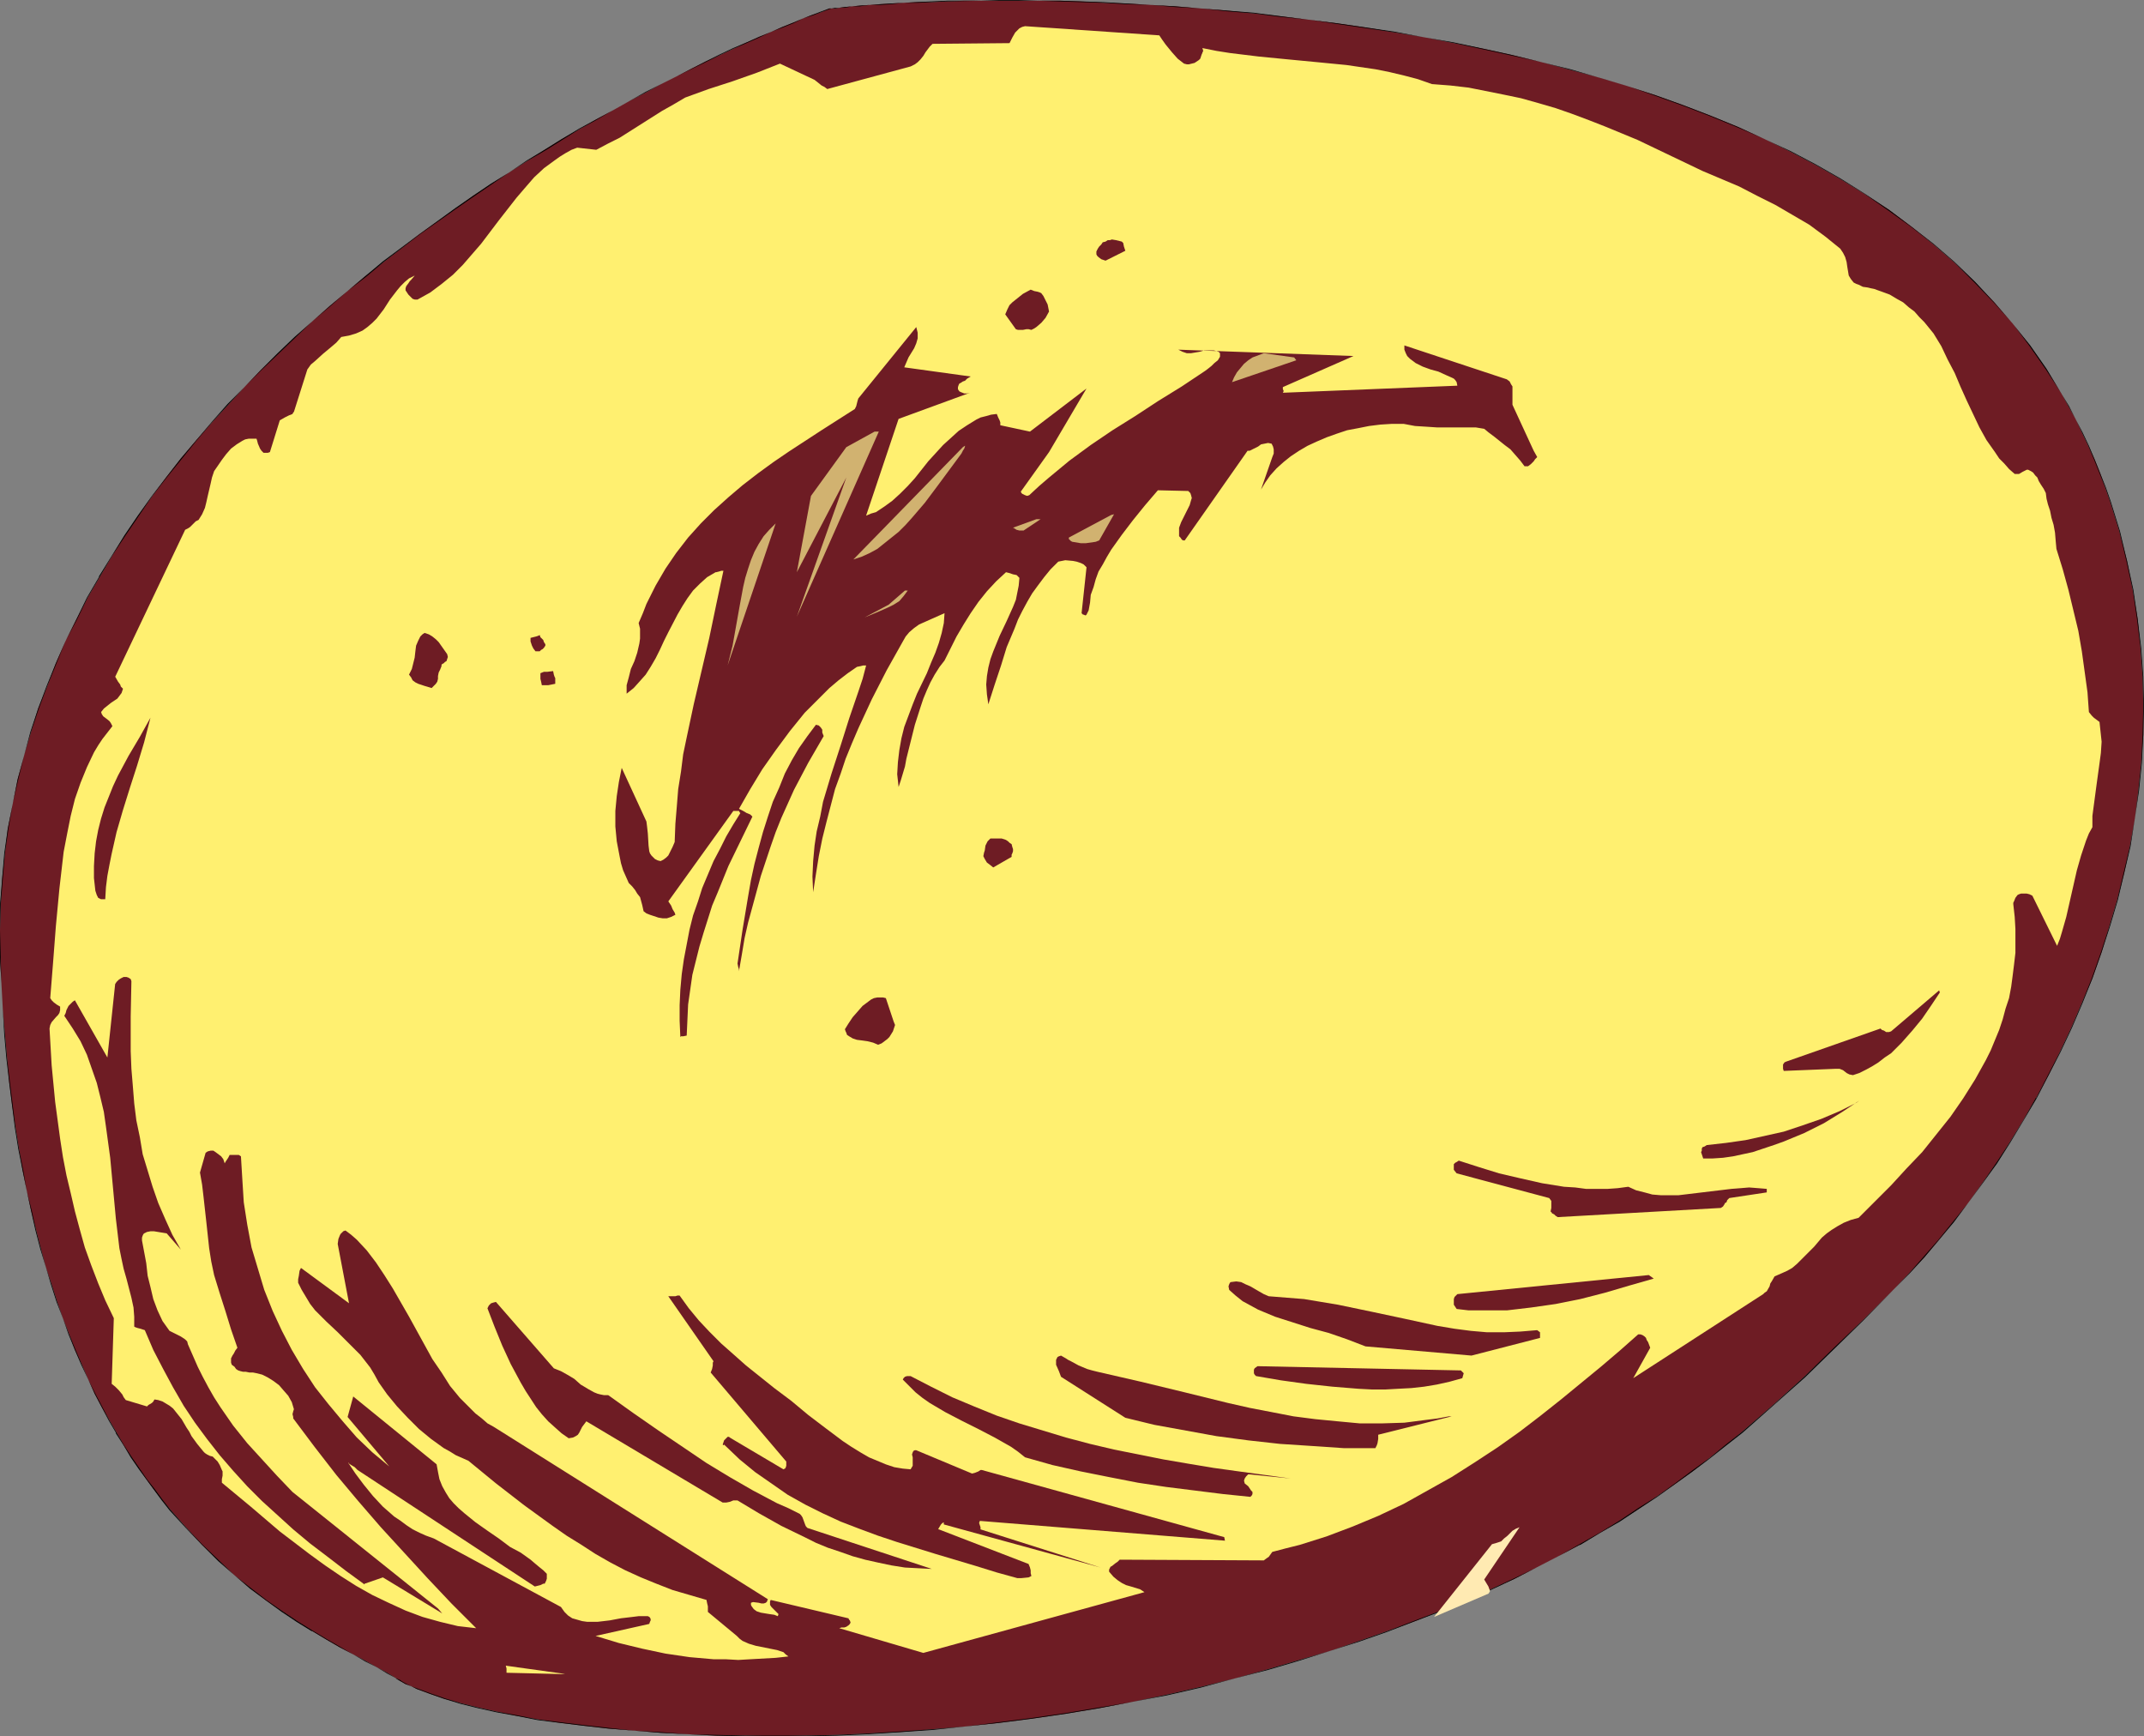 <?xml version="1.0" encoding="UTF-8" standalone="no"?>
<svg
   version="1.0"
   width="129.766mm"
   height="105.079mm"
   id="svg38"
   sodipodi:docname="Bread - Loaf 09.wmf"
   xmlns:inkscape="http://www.inkscape.org/namespaces/inkscape"
   xmlns:sodipodi="http://sodipodi.sourceforge.net/DTD/sodipodi-0.dtd"
   xmlns="http://www.w3.org/2000/svg"
   xmlns:svg="http://www.w3.org/2000/svg">
  <rect width="100%" height="100%" fill="#808080" stroke="none"/>
  <sodipodi:namedview
     id="namedview38"
     pagecolor="#ffffff"
     bordercolor="#000000"
     borderopacity="0.25"
     inkscape:showpageshadow="2"
     inkscape:pageopacity="0.0"
     inkscape:pagecheckerboard="0"
     inkscape:deskcolor="#d1d1d1"
     inkscape:document-units="mm" />
  <defs
     id="defs1">
    <pattern
       id="WMFhbasepattern"
       patternUnits="userSpaceOnUse"
       width="6"
       height="6"
       x="0"
       y="0" />
  </defs>
  <path
     style="fill:#6e1c24;fill-opacity:1;fill-rule:evenodd;stroke:none"
     d="m 189.718,1.939 v 0 h 0.485 0.808 l 0.97,-0.162 1.293,-0.162 1.616,-0.162 1.778,-0.162 2.262,-0.162 2.262,-0.162 2.586,-0.162 2.909,-0.162 3.07,-0.162 h 3.394 l 3.555,-0.162 3.717,-0.162 h 3.878 4.202 4.525 4.525 4.848 l 4.848,0.162 5.171,0.323 5.333,0.162 5.494,0.323 5.656,0.323 5.818,0.485 5.979,0.485 6.141,0.646 6.141,0.646 6.464,0.808 6.464,0.808 6.626,0.969 6.626,1.131 6.787,1.131 6.626,1.293 6.787,1.293 6.626,1.454 6.626,1.616 6.626,1.777 6.626,1.777 6.464,1.939 6.464,2.1 6.302,2.262 6.302,2.424 6.302,2.585 5.979,2.747 5.979,2.908 5.818,3.07 5.656,3.231 5.494,3.393 5.494,3.555 5.171,3.878 5.01,4.039 4.848,4.201 4.525,4.362 4.525,4.686 4.202,4.847 4.04,5.17 3.717,5.332 3.394,5.494 1.616,2.908 1.616,2.908 1.454,3.07 1.454,3.07 1.454,3.07 1.293,3.231 1.131,3.231 1.131,3.231 2.101,6.786 1.778,6.786 1.293,6.625 1.131,6.625 0.646,6.625 0.485,6.625 0.162,6.625 v 6.625 l -0.485,6.463 -0.646,6.301 -0.808,6.463 -1.131,6.301 -1.293,6.14 -1.616,6.14 -1.778,5.978 -1.778,5.978 -2.101,5.978 -2.424,5.655 -2.424,5.655 -2.586,5.494 -2.586,5.332 -2.909,5.332 -2.909,5.009 -3.07,5.009 -3.07,4.847 -3.232,4.524 -3.232,4.524 -3.394,4.362 -3.232,4.039 -3.394,4.039 -3.555,3.716 -3.394,3.555 -6.787,6.786 -6.949,6.786 -6.787,6.463 -6.949,6.301 -7.272,6.301 -3.717,3.07 -3.717,2.908 -3.878,3.07 -4.04,2.908 -4.04,2.747 -4.202,2.908 -4.363,2.747 -4.525,2.747 -4.686,2.747 -4.848,2.585 -5.01,2.585 -5.01,2.585 -5.494,2.424 -5.494,2.585 -5.818,2.262 -5.979,2.424 -6.302,2.262 -6.464,2.262 -6.626,2.262 -7.11,2.1 -7.11,2.1 -7.595,2.1 -7.757,1.939 -7.757,1.777 -7.757,1.616 -7.595,1.454 -7.757,1.293 -7.757,1.131 -7.595,0.969 -7.595,0.808 -7.595,0.646 -7.272,0.646 -7.434,0.323 -7.11,0.323 -7.11,0.162 -7.11,0.162 -6.787,-0.162 h -6.626 l -6.464,-0.323 -6.302,-0.323 -5.979,-0.485 -5.979,-0.485 -5.656,-0.646 -5.333,-0.646 -5.171,-0.808 -4.848,-0.808 -4.525,-0.969 -4.363,-0.969 -3.878,-0.969 -3.717,-0.969 -3.232,-1.131 -3.07,-1.131 -1.293,-0.646 -1.293,-0.485 -1.131,-0.646 -0.97,-0.646 -2.101,-1.293 -2.424,-1.293 -2.586,-1.454 -2.747,-1.454 -3.07,-1.616 -3.07,-1.777 -3.232,-1.939 -3.394,-2.1 -3.555,-2.424 -3.555,-2.424 -3.555,-2.747 -3.717,-3.07 -3.717,-3.393 -3.717,-3.555 -3.555,-3.878 -3.717,-4.201 -1.939,-2.262 -1.778,-2.262 -1.778,-2.424 -1.778,-2.585 -1.616,-2.424 -1.778,-2.747 -1.616,-2.908 -1.616,-2.747 -1.778,-3.07 -1.616,-3.07 -1.454,-3.231 -1.454,-3.393 -1.616,-3.393 -1.293,-3.555 -1.454,-3.716 -1.293,-3.716 -1.293,-4.039 -1.293,-3.878 -1.131,-4.201 -1.131,-4.362 -1.131,-4.362 L 6.141,272.414 5.171,267.728 4.363,262.881 3.555,257.872 2.747,252.702 2.101,247.531 1.616,242.038 1.131,236.544 0.646,230.889 0.323,224.911 0,218.933 v -6.14 l 0.162,-5.817 0.323,-5.978 0.646,-5.817 0.646,-5.655 1.131,-5.655 1.131,-5.655 1.454,-5.332 1.616,-5.494 1.616,-5.332 2.101,-5.17 1.939,-5.17 2.262,-5.17 2.424,-4.847 2.586,-5.009 2.747,-4.686 2.747,-4.686 2.909,-4.686 3.07,-4.524 3.232,-4.524 3.232,-4.362 3.394,-4.362 3.555,-4.201 3.555,-4.039 3.717,-4.039 3.717,-4.039 3.717,-3.878 3.878,-3.716 3.878,-3.716 4.04,-3.716 4.04,-3.555 4.04,-3.393 4.04,-3.393 4.202,-3.231 8.08,-6.301 8.403,-5.978 4.04,-2.908 4.202,-2.747 4.04,-2.585 4.04,-2.585 4.04,-2.585 3.878,-2.424 4.04,-2.262 3.878,-2.262 3.878,-2.1 3.717,-2.1 3.717,-1.939 3.555,-1.939 3.555,-1.777 3.394,-1.777 3.232,-1.616 3.232,-1.454 3.07,-1.454 3.07,-1.454 2.909,-1.293 2.747,-1.131 2.586,-1.131 2.424,-0.969 2.262,-0.969 2.101,-0.808 2.101,-0.646 z"
     id="path1" />
  <path
     style="fill:#000000;fill-opacity:1;fill-rule:evenodd;stroke:none"
     d="m 189.718,2.1 v 0 l 0.485,-0.162 h 0.808 l 0.97,-0.162 h 1.293 l 1.616,-0.323 h 1.778 l 2.262,-0.323 h 2.262 l 2.586,-0.162 2.909,-0.323 h 3.07 l 3.394,-0.162 3.555,-0.162 7.595,-0.162 h 4.202 4.525 4.525 l 4.848,0.162 4.848,0.162 5.171,0.162 5.333,0.323 5.494,0.162 5.656,0.485 5.818,0.323 5.979,0.646 6.141,0.485 6.141,0.808 6.464,0.646 6.464,0.969 6.626,0.969 6.626,0.969 6.787,1.131 6.626,1.293 6.787,1.454 6.626,1.454 6.626,1.454 6.626,1.777 6.626,1.777 6.464,1.939 6.464,2.262 6.302,2.262 6.302,2.424 6.302,2.585 5.979,2.585 5.979,2.908 5.818,3.07 5.656,3.231 v 0 l 5.494,3.393 5.333,3.716 5.171,3.716 5.171,4.039 4.848,4.201 4.525,4.524 4.363,4.524 4.363,4.847 3.878,5.17 3.717,5.332 3.555,5.494 v 0 l 1.616,2.908 1.616,2.908 1.454,3.07 1.454,3.07 1.293,3.07 1.293,3.231 1.293,3.231 1.131,3.231 2.101,6.786 1.616,6.786 1.454,6.625 0.97,6.625 0.808,6.625 0.485,6.625 0.162,6.625 -0.162,6.625 -0.323,6.463 -0.646,6.301 -0.808,6.463 -1.131,6.301 -1.454,6.14 -1.454,6.14 -1.778,5.978 -1.939,5.978 -2.101,5.978 -2.262,5.655 -2.424,5.655 -2.586,5.494 -2.747,5.332 -2.747,5.332 v -0.162 l -2.909,5.17 -3.07,5.009 -3.07,4.686 -3.232,4.686 -3.232,4.524 -3.394,4.201 -3.394,4.201 -3.394,3.878 -3.394,3.878 -3.394,3.555 -6.787,6.786 -6.949,6.625 -6.787,6.625 -6.949,6.301 -7.272,6.301 -3.717,2.908 -3.717,3.07 -4.04,2.908 -3.878,2.908 -4.04,2.908 -4.363,2.747 -4.363,2.908 -4.525,2.747 -4.525,2.585 v 0 l -4.848,2.747 -5.01,2.585 -5.01,2.424 -5.494,2.585 -5.494,2.424 -5.818,2.424 -5.979,2.262 -6.302,2.424 -6.464,2.262 -6.626,2.262 -7.11,2.1 -7.11,2.1 -7.595,2.1 -7.757,1.939 -7.757,1.777 -7.757,1.616 -7.595,1.293 -7.757,1.293 -7.757,1.131 -7.595,0.969 -7.595,0.969 -7.595,0.646 -7.272,0.485 -7.434,0.485 -7.11,0.323 -7.11,0.162 h -7.11 -6.787 l -6.626,-0.162 -6.464,-0.162 -6.302,-0.485 -5.979,-0.323 -5.979,-0.646 -5.656,-0.646 -5.333,-0.646 -5.171,-0.646 -4.848,-0.969 -4.525,-0.808 -4.363,-0.969 -3.878,-0.969 -3.717,-1.131 -3.232,-1.131 -3.07,-1.131 -1.293,-0.485 -1.293,-0.646 -1.131,-0.646 h 0.162 l -1.131,-0.485 v 0 l -2.101,-1.293 -2.424,-1.293 -2.586,-1.454 -2.747,-1.454 -3.07,-1.777 v 0 l -3.07,-1.777 v 0 l -3.232,-1.939 v 0 l -3.394,-2.1 -3.394,-2.262 -3.717,-2.585 -3.555,-2.747 -3.717,-2.908 -3.555,-3.393 -3.717,-3.555 -3.717,-3.878 -3.717,-4.201 -1.778,-2.262 -1.778,-2.424 -1.778,-2.262 -1.778,-2.585 -1.778,-2.585 -1.778,-2.747 -1.616,-2.747 v 0 l -1.616,-2.747 -1.616,-3.07 -1.616,-3.07 -1.616,-3.231 -1.454,-3.393 -1.454,-3.393 -1.454,-3.555 -1.454,-3.716 -1.293,-3.716 -1.293,-4.039 -1.293,-3.878 -1.131,-4.201 -1.131,-4.362 -0.97,-4.362 L 6.141,272.414 5.333,267.728 4.363,262.881 3.555,257.872 2.909,252.702 2.262,247.531 1.616,242.038 1.131,236.544 0.646,230.889 0.323,224.911 0.162,218.933 0,212.793 l 0.162,-5.817 0.485,-5.978 0.485,-5.817 0.808,-5.655 0.97,-5.655 1.293,-5.655 1.293,-5.332 1.616,-5.494 1.778,-5.332 1.939,-5.17 2.101,-5.17 2.101,-5.17 2.586,-4.847 2.424,-5.009 2.747,-4.686 v 0 l 2.747,-4.686 3.07,-4.686 3.07,-4.524 3.07,-4.524 3.394,-4.362 3.394,-4.201 3.394,-4.201 3.555,-4.201 3.717,-4.039 3.717,-4.039 3.878,-3.878 3.878,-3.716 3.878,-3.716 3.878,-3.716 4.04,-3.393 4.04,-3.555 4.202,-3.231 4.04,-3.393 8.242,-6.301 8.242,-5.817 -0.162,-0.162 -8.242,5.978 -8.242,6.14 -4.04,3.393 -4.04,3.393 -4.04,3.393 -4.04,3.555 -4.04,3.555 -3.878,3.716 -3.878,3.878 -3.717,3.878 -3.878,3.878 -3.555,4.039 -3.555,4.201 -3.555,4.201 -3.394,4.362 -3.232,4.201 -3.232,4.524 -3.07,4.524 -2.909,4.686 -2.909,4.686 v 0.162 l -2.747,4.686 -2.424,5.009 -2.424,4.847 -2.262,5.17 -2.101,5.17 -1.939,5.17 -1.778,5.332 -1.454,5.494 -1.454,5.332 -1.131,5.655 -1.131,5.655 -0.808,5.655 -0.485,5.817 L 0,206.976 v 5.817 6.14 l 0.323,5.978 0.323,5.978 0.323,5.655 0.485,5.494 0.646,5.494 0.646,5.17 0.646,5.17 0.808,5.009 0.97,4.847 0.97,4.686 0.97,4.524 0.97,4.362 1.131,4.362 1.293,4.201 1.131,3.878 1.293,4.039 1.454,3.716 1.293,3.716 1.454,3.555 1.454,3.393 1.616,3.393 1.454,3.231 1.616,3.07 1.616,3.07 1.616,2.747 v 0.162 l 1.778,2.747 1.616,2.747 1.778,2.585 1.778,2.424 1.778,2.424 1.778,2.424 1.778,2.262 3.717,4.039 3.717,3.878 3.717,3.716 3.717,3.231 3.555,3.07 3.717,2.747 3.555,2.585 3.394,2.262 3.394,2.1 h 0.162 l 3.232,1.939 v 0 l 3.07,1.777 v 0 l 3.07,1.616 2.747,1.616 2.586,1.293 2.424,1.454 2.101,1.131 h -0.162 l 1.131,0.646 v 0 l 1.131,0.646 1.293,0.485 1.293,0.646 3.07,1.131 3.232,1.131 3.717,1.131 3.878,0.969 4.363,0.969 4.525,0.808 4.848,0.969 5.171,0.646 5.333,0.646 5.656,0.646 5.979,0.485 5.979,0.485 6.302,0.323 6.464,0.323 6.626,0.162 h 6.787 7.11 l 7.11,-0.162 7.11,-0.323 7.434,-0.485 7.272,-0.485 7.595,-0.808 7.595,-0.808 7.595,-0.969 7.757,-1.131 7.757,-1.293 7.595,-1.454 7.757,-1.454 7.757,-1.777 7.757,-2.1 7.595,-1.939 7.11,-2.1 7.11,-2.262 6.626,-2.1 6.464,-2.262 6.302,-2.424 5.979,-2.262 5.818,-2.424 5.494,-2.424 5.494,-2.585 5.01,-2.585 5.01,-2.585 4.848,-2.585 h 0.162 l 4.525,-2.747 4.525,-2.585 4.363,-2.908 4.202,-2.747 4.04,-2.908 4.04,-2.908 3.878,-2.908 3.878,-3.07 3.717,-2.908 7.11,-6.301 7.11,-6.301 6.787,-6.625 6.787,-6.625 6.787,-6.948 3.555,-3.555 3.394,-3.716 3.394,-4.039 3.394,-4.039 3.232,-4.362 3.232,-4.362 3.394,-4.686 3.07,-4.847 2.909,-4.847 3.07,-5.17 v 0 l 2.747,-5.332 2.747,-5.332 2.586,-5.494 2.424,-5.655 2.262,-5.655 2.101,-5.978 1.939,-5.978 1.778,-5.978 1.454,-6.14 1.454,-6.14 0.97,-6.301 0.97,-6.463 0.646,-6.301 0.323,-6.463 0.162,-6.625 -0.162,-6.625 -0.485,-6.625 -0.808,-6.625 -0.97,-6.625 -1.454,-6.625 -1.616,-6.786 -2.101,-6.786 -1.131,-3.231 -1.293,-3.231 -1.293,-3.231 -1.293,-3.07 -1.454,-3.07 -1.616,-3.07 -1.454,-2.908 -1.778,-2.908 v 0 l -3.394,-5.655 -3.717,-5.332 -4.04,-5.009 -4.202,-4.847 -4.363,-4.686 -4.686,-4.524 -4.848,-4.201 -5.01,-3.878 -5.171,-3.878 -5.333,-3.555 -5.656,-3.555 v 0 l -5.656,-3.231 -5.818,-3.07 -5.979,-2.747 -5.979,-2.747 -6.302,-2.585 -6.302,-2.424 -6.302,-2.262 -6.464,-2.1 -6.464,-1.939 -6.626,-1.939 -6.626,-1.616 -6.626,-1.616 -6.626,-1.454 -6.787,-1.454 -6.626,-1.131 -6.787,-1.293 -6.626,-0.969 -6.626,-0.969 -6.464,-0.808 -6.464,-0.808 -6.141,-0.808 -6.141,-0.485 -5.979,-0.485 -5.818,-0.485 -5.656,-0.323 -5.494,-0.323 -5.333,-0.323 -5.171,-0.162 -4.848,-0.162 h -4.848 L 233.027,0 h -4.525 l -4.202,0.162 h -7.595 l -3.555,0.162 -3.394,0.162 -3.07,0.162 -2.909,0.162 -2.586,0.162 -2.262,0.162 -2.262,0.162 -1.778,0.162 -1.616,0.162 -1.293,0.162 h -0.97 l -0.808,0.162 h -0.485 v 0 z"
     id="path2" />
  <path
     style="fill:#000000;fill-opacity:1;fill-rule:evenodd;stroke:none"
     d="m 104.232,47.826 4.202,-2.908 4.04,-2.747 4.04,-2.747 4.04,-2.585 4.202,-2.424 3.878,-2.424 3.878,-2.424 v 0 l 3.878,-2.1 3.878,-2.262 3.717,-2.1 3.717,-1.939 3.555,-1.939 3.555,-1.777 6.626,-3.231 3.232,-1.616 3.07,-1.454 3.07,-1.293 2.909,-1.293 2.747,-1.293 2.586,-0.969 2.424,-0.969 2.262,-1.131 2.101,-0.646 2.101,-0.808 1.778,-0.646 V 1.939 l -1.778,0.646 -2.101,0.808 -2.101,0.808 -2.262,0.969 -2.424,0.969 -2.586,1.131 -2.747,1.131 -2.909,1.293 -3.07,1.293 -3.07,1.454 -3.232,1.616 -6.626,3.393 -3.555,1.777 -3.555,1.777 -3.717,2.1 -3.717,2.1 -3.878,2.1 -3.878,2.1 v 0 l -4.04,2.424 -3.878,2.424 -4.04,2.424 -4.04,2.747 -4.202,2.585 -4.04,2.747 -4.202,2.908 z"
     id="path3" />
  <path
     style="fill:#fff070;fill-opacity:1;fill-rule:evenodd;stroke:none"
     d="m 480.759,169.653 -0.485,-4.524 -1.293,-0.969 -0.485,-0.485 -0.646,-0.808 -0.323,-4.524 -0.646,-4.686 -0.646,-4.686 -0.808,-4.686 -1.131,-4.686 -1.131,-4.686 -1.293,-4.686 -1.454,-4.686 -0.162,-1.777 -0.162,-1.939 -0.323,-1.777 -0.485,-1.616 -0.323,-1.616 -0.485,-1.454 -0.323,-1.293 -0.162,-1.293 -0.485,-0.969 -0.646,-0.969 -0.485,-0.808 -0.323,-0.808 -0.485,-0.485 -0.485,-0.646 -0.485,-0.323 -0.646,-0.323 h -0.323 l -0.323,0.162 -0.646,0.323 -0.808,0.485 h -0.485 -0.485 l -1.293,-1.131 -1.131,-1.293 -1.131,-1.131 -0.97,-1.454 -1.939,-2.747 -1.616,-2.908 -1.454,-3.07 -1.454,-3.07 -1.454,-3.231 -1.293,-3.07 -1.616,-3.07 -1.454,-3.07 -1.778,-2.908 -2.101,-2.585 -1.131,-1.131 -1.131,-1.293 -1.293,-0.969 -1.293,-1.131 -1.454,-0.808 -1.616,-0.969 -1.778,-0.646 -1.778,-0.646 -0.808,-0.162 -0.646,-0.162 -1.131,-0.162 -0.97,-0.485 -0.485,-0.162 -0.646,-0.323 -0.646,-0.808 -0.485,-0.808 -0.162,-0.969 -0.162,-0.969 -0.162,-1.131 -0.323,-1.131 -0.485,-0.969 -0.646,-0.969 -3.394,-2.747 -3.717,-2.747 -3.878,-2.262 -3.878,-2.262 -4.202,-2.1 -4.04,-2.1 -4.202,-1.777 -4.202,-1.777 -7.434,-3.555 -7.434,-3.555 -7.434,-3.07 -3.717,-1.454 -3.878,-1.454 -3.717,-1.293 -3.878,-1.131 -4.04,-1.131 -3.878,-0.808 -4.04,-0.808 -4.04,-0.808 -4.202,-0.485 -4.202,-0.323 -3.232,-1.131 -3.07,-0.808 -3.394,-0.808 -3.232,-0.646 -6.626,-0.969 -6.626,-0.646 -6.787,-0.646 -6.626,-0.646 -6.626,-0.808 -3.07,-0.485 -3.232,-0.646 0.162,0.485 v 0.323 l -0.162,0.162 v 0 0.162 l -0.162,0.323 -0.162,0.485 -0.162,0.485 -0.323,0.323 -0.485,0.323 -0.485,0.323 -0.646,0.162 -0.646,0.162 h -0.485 l -0.646,-0.162 -1.454,-1.131 -1.293,-1.454 -1.454,-1.777 -0.808,-1.131 -0.646,-0.969 -30.704,-2.1 -0.646,0.162 -0.646,0.323 -0.485,0.485 -0.485,0.485 -0.646,1.131 -0.646,1.293 -17.614,0.162 -0.646,0.646 -0.485,0.646 -0.485,0.646 -0.485,0.808 -0.646,0.808 -0.646,0.646 -0.646,0.485 -0.97,0.485 -19.069,5.17 -0.646,-0.485 -0.646,-0.323 -0.808,-0.646 -0.808,-0.646 -7.918,-3.716 -5.333,2.1 -5.494,1.939 -5.494,1.777 -5.333,1.939 -2.747,1.616 -2.586,1.454 -4.848,3.07 -4.848,3.07 -2.586,1.293 -2.747,1.454 -4.363,-0.485 -1.293,0.485 -1.454,0.808 -1.293,0.808 -1.131,0.808 -2.424,1.777 -2.262,2.1 -2.101,2.424 -1.939,2.262 -4.04,5.17 -4.04,5.332 -2.101,2.424 -2.101,2.424 -2.262,2.262 -2.586,2.1 -2.586,1.939 -1.454,0.808 -1.454,0.808 h -0.323 -0.323 l -0.485,-0.162 -0.323,-0.323 -0.646,-0.646 -0.646,-0.969 v -0.485 l 0.162,-0.485 0.485,-0.646 0.323,-0.485 0.323,-0.323 0.808,-0.969 -1.293,0.646 -0.97,0.808 -0.97,0.969 -0.808,0.969 -1.616,2.1 -1.454,2.262 -1.616,2.1 -0.97,0.969 -1.131,0.969 -1.131,0.808 -1.454,0.646 -1.616,0.485 -1.778,0.323 -1.131,1.293 -1.131,0.969 -0.97,0.808 -0.97,0.808 -1.778,1.616 -0.97,0.808 -0.808,1.131 -3.07,9.694 -0.162,0.162 -0.162,0.323 -0.808,0.323 -0.97,0.485 -1.131,0.646 -2.262,7.271 -0.485,0.162 h -0.323 -0.646 l -0.485,-0.485 -0.323,-0.485 -0.485,-1.131 -0.162,-0.646 -0.162,-0.485 h -0.97 -0.808 l -0.808,0.162 -0.646,0.323 -1.293,0.808 -1.293,0.969 -1.131,1.293 -0.97,1.293 -1.778,2.585 -0.485,1.454 -0.323,1.454 -0.646,2.747 -0.323,1.454 -0.323,1.293 -0.646,1.454 -0.808,1.293 -0.323,0.162 -0.323,0.162 -0.646,0.646 -0.646,0.646 -0.485,0.323 -0.646,0.323 -15.998,33.607 0.646,1.131 0.485,0.646 0.162,0.485 0.485,0.485 -0.323,0.969 -0.485,0.646 -0.485,0.646 -1.454,0.969 -0.808,0.646 -0.808,0.646 -0.646,0.808 0.162,0.485 0.323,0.485 0.646,0.485 0.808,0.646 0.323,0.485 0.323,0.646 -1.131,1.454 -1.131,1.454 -0.97,1.454 -0.97,1.616 -1.616,3.393 -1.454,3.555 -1.293,3.716 -0.97,3.878 -0.808,4.039 -0.808,4.201 -0.485,4.201 -0.485,4.201 -0.808,8.563 -0.323,4.201 -0.323,4.201 -0.323,4.039 -0.323,4.039 0.323,0.485 0.485,0.485 0.646,0.485 0.808,0.485 v 0.808 l -0.162,0.646 -0.323,0.485 -0.485,0.485 -0.97,1.131 -0.323,0.646 -0.162,0.808 0.485,8.402 0.808,8.402 1.131,8.402 0.646,4.201 0.808,4.201 0.97,4.039 0.97,4.201 1.131,4.201 1.131,4.039 1.454,4.039 1.616,4.201 1.616,3.878 1.939,4.039 -0.485,15.026 0.808,0.646 0.808,0.808 0.808,0.969 0.323,0.646 0.485,0.646 4.848,1.454 0.162,-0.162 0.162,-0.162 0.808,-0.485 0.323,-0.323 0.162,-0.323 0.162,-0.162 h -0.162 l 0.97,0.162 0.97,0.323 0.808,0.485 0.808,0.485 0.808,0.646 0.646,0.808 1.293,1.616 1.131,1.939 0.646,0.969 0.485,0.969 1.293,1.777 1.454,1.777 0.323,0.323 0.485,0.323 0.646,0.323 0.646,0.162 0.485,0.485 0.646,0.646 0.485,0.808 0.485,1.131 0.162,0.323 v 0.323 0.646 l -0.162,0.808 v 0.485 0.323 l 6.626,5.494 6.626,5.655 3.394,2.585 3.394,2.585 3.555,2.585 3.555,2.424 3.555,2.262 3.717,2.1 3.717,1.777 3.878,1.777 3.878,1.454 4.04,1.131 4.04,0.969 4.202,0.485 -5.656,-5.655 -5.494,-5.817 -5.333,-5.817 -5.333,-5.817 -5.171,-5.978 -5.01,-5.978 -5.01,-6.463 -4.848,-6.463 v -0.323 l -0.162,-0.646 0.162,-0.646 0.162,-0.485 -0.485,-1.616 -0.808,-1.454 -1.131,-1.293 -0.97,-1.131 -1.293,-0.969 -1.293,-0.808 -1.293,-0.646 -1.293,-0.323 -0.808,-0.162 h -0.808 l -0.808,-0.162 h -0.646 l -0.646,-0.162 -0.485,-0.162 -0.485,-0.323 -0.323,-0.485 -0.646,-0.485 -0.162,-0.485 v -0.485 -0.485 l 0.323,-0.646 0.323,-0.485 0.323,-0.646 0.485,-0.646 -1.454,-4.201 -1.293,-4.201 -1.293,-4.039 -1.293,-4.201 -0.646,-3.07 -0.485,-3.07 -0.646,-5.978 -0.646,-5.817 -0.323,-2.747 -0.485,-2.747 1.293,-4.524 0.485,-0.323 0.646,-0.162 h 0.646 l 0.485,0.323 0.646,0.485 0.646,0.485 0.485,0.646 0.162,0.485 0.162,0.485 0.162,-0.323 0.646,-0.969 0.323,-0.646 h 0.808 0.646 0.646 l 0.485,0.323 0.323,5.332 0.323,5.17 0.808,5.17 0.97,5.17 1.454,4.847 1.454,4.847 1.939,4.847 2.101,4.524 2.262,4.362 2.586,4.362 2.747,4.201 3.07,3.878 3.232,3.878 3.232,3.716 3.555,3.393 3.878,3.231 -9.534,-11.31 1.293,-4.686 19.069,15.511 0.323,1.777 0.323,1.616 0.646,1.616 0.808,1.454 0.808,1.293 0.97,1.131 1.131,1.131 1.293,1.131 2.586,2.1 2.747,1.939 2.586,1.777 2.586,1.939 2.424,1.293 2.262,1.616 1.131,0.969 0.97,0.808 0.808,0.646 0.808,0.808 v 1.131 l -0.162,0.485 -0.323,0.646 h -0.323 l -0.646,0.323 -0.646,0.162 -0.646,0.162 -40.562,-26.66 -0.646,-0.646 -0.808,-0.485 -0.485,-0.323 v -0.162 h -0.162 l 1.616,2.424 1.939,2.585 2.101,2.585 2.262,2.424 2.586,2.262 1.454,0.969 1.293,0.969 1.454,0.969 1.616,0.808 1.454,0.646 1.778,0.646 29.088,15.673 0.808,1.131 0.808,0.808 0.97,0.646 1.131,0.323 1.131,0.323 1.131,0.162 h 1.131 1.293 l 2.747,-0.323 2.586,-0.485 2.747,-0.323 1.293,-0.162 h 1.293 0.485 0.323 l 0.323,0.162 0.162,0.162 0.162,0.323 v 0.323 l -0.162,0.323 -0.162,0.485 -12.282,2.747 5.333,1.616 5.333,1.293 5.333,1.131 5.494,0.808 5.494,0.485 h 2.747 l 2.909,0.162 2.747,-0.162 2.909,-0.162 2.909,-0.162 2.909,-0.323 -0.646,-0.485 -0.485,-0.485 -1.454,-0.485 -1.616,-0.323 -1.616,-0.323 -1.616,-0.323 -1.616,-0.485 -1.454,-0.646 -0.646,-0.485 -0.646,-0.646 -6.626,-5.494 v -0.646 -0.646 l -0.162,-0.646 -0.162,-0.808 -3.878,-1.131 -3.878,-1.131 -3.717,-1.454 -3.555,-1.454 -3.555,-1.616 -3.394,-1.777 -3.394,-1.939 -3.232,-2.1 -3.394,-2.1 -3.232,-2.262 -6.464,-4.686 -6.464,-5.009 -6.302,-5.17 -1.454,-0.646 -1.454,-0.646 -1.293,-0.808 -1.454,-0.808 -2.909,-2.1 -2.747,-2.262 -2.586,-2.585 -2.424,-2.585 -2.262,-2.747 -1.939,-2.747 -0.97,-1.777 -0.97,-1.616 -1.131,-1.454 -1.131,-1.454 -2.586,-2.585 -2.586,-2.585 -2.586,-2.424 -2.586,-2.585 -1.131,-1.454 -0.97,-1.616 -0.97,-1.616 -0.808,-1.616 v -0.808 l 0.162,-0.808 0.162,-1.131 0.162,-0.323 0.162,-0.323 10.989,8.079 -2.586,-13.572 0.162,-1.131 0.323,-0.808 0.162,-0.323 0.323,-0.323 0.323,-0.323 0.485,-0.162 1.293,0.969 1.293,1.131 2.262,2.424 2.101,2.747 1.939,2.908 1.939,3.07 3.717,6.463 1.778,3.231 3.555,6.463 2.101,3.07 1.939,3.07 2.262,2.747 2.424,2.424 1.131,1.131 1.454,1.131 1.293,1.131 1.454,0.808 62.701,39.424 -0.162,0.323 v 0.162 l -0.323,0.323 -0.485,0.162 h -0.485 l -0.646,-0.162 -1.293,-0.162 -0.485,0.162 v 0.485 l 0.162,0.323 0.485,0.646 0.646,0.485 0.97,0.323 1.939,0.323 1.131,0.162 0.808,0.323 0.162,-0.485 -0.323,-0.323 -0.808,-0.808 -0.485,-0.485 -0.323,-0.485 v -0.485 -0.323 l 0.162,-0.323 17.776,4.201 0.162,0.323 0.162,0.162 0.162,0.485 -0.162,0.323 -0.323,0.323 -0.485,0.323 -0.485,0.162 h -0.646 l -0.485,0.162 19.23,5.655 50.581,-13.895 -0.97,-0.646 -2.101,-0.646 -1.131,-0.323 -0.97,-0.485 -0.97,-0.646 -0.97,-0.808 -0.97,-1.131 v -0.485 l 0.162,-0.323 0.162,-0.323 0.323,-0.162 0.808,-0.646 0.485,-0.323 0.485,-0.485 32.966,0.162 0.646,-0.485 0.485,-0.323 0.808,-1.131 3.07,-0.808 3.232,-0.808 3.07,-0.969 3.07,-0.969 5.979,-2.262 5.818,-2.424 5.818,-2.747 5.494,-3.07 5.494,-3.07 5.333,-3.393 5.171,-3.393 5.01,-3.555 4.848,-3.716 4.686,-3.716 4.525,-3.716 4.525,-3.716 4.363,-3.716 4.202,-3.716 h 0.485 l 0.485,0.162 0.485,0.323 0.323,0.323 0.162,0.485 0.323,0.485 0.485,1.293 -3.878,6.948 29.734,-19.227 0.323,-0.323 0.485,-0.323 0.646,-1.131 0.162,-0.646 0.323,-0.485 0.646,-1.131 1.454,-0.646 1.454,-0.646 1.131,-0.646 1.131,-0.969 1.939,-1.939 1.939,-1.939 1.778,-2.1 1.131,-0.969 1.131,-0.808 1.293,-0.808 1.454,-0.808 1.616,-0.646 1.778,-0.485 7.434,-7.432 3.555,-3.878 3.555,-3.716 3.232,-4.039 3.232,-4.039 2.909,-4.201 2.747,-4.362 2.424,-4.362 1.131,-2.262 1.939,-4.686 0.808,-2.424 0.646,-2.424 0.808,-2.424 0.485,-2.585 0.323,-2.424 0.323,-2.585 0.323,-2.747 v -2.747 -2.747 l -0.162,-2.747 -0.323,-2.908 v -0.323 l 0.162,-0.323 0.323,-0.808 0.485,-0.646 0.323,-0.162 0.485,-0.162 h 1.293 l 0.646,0.162 0.646,0.323 5.656,11.472 0.646,-1.616 0.485,-1.616 0.97,-3.393 1.616,-7.109 0.808,-3.555 0.97,-3.393 1.131,-3.393 0.646,-1.616 0.808,-1.454 v -2.585 l 0.323,-2.424 0.646,-4.847 0.646,-4.686 0.323,-2.424 z"
     id="path4" />
  <path
     style="fill:#6e1c24;fill-opacity:1;fill-rule:evenodd;stroke:none"
     d="m 443.591,226.527 -10.989,9.371 -0.485,0.162 h -0.646 l -0.485,-0.323 -0.485,-0.162 -0.323,-0.323 -21.654,7.594 -0.323,0.162 -0.323,0.485 v 0.646 0.323 l 0.162,0.485 11.958,-0.485 h 0.485 0.323 l 0.808,0.323 0.808,0.646 0.646,0.323 0.808,0.162 1.454,-0.485 1.616,-0.808 1.454,-0.808 1.293,-0.808 1.454,-1.131 1.454,-0.969 2.424,-2.424 2.424,-2.747 2.262,-2.747 2.101,-3.07 1.939,-2.908 z"
     id="path5" />
  <path
     style="fill:#6e1c24;fill-opacity:1;fill-rule:evenodd;stroke:none"
     d="m 424.684,252.217 -3.878,1.939 -4.202,1.777 -4.202,1.454 -4.363,1.454 -4.363,0.969 -4.363,0.969 -4.525,0.646 -4.363,0.485 -0.485,0.323 -0.485,0.162 -0.162,0.323 v 0.485 l -0.162,0.323 0.162,0.485 0.323,0.969 h 2.101 l 2.424,-0.162 2.262,-0.323 2.262,-0.485 2.262,-0.485 2.424,-0.808 2.424,-0.808 2.262,-0.808 4.686,-1.939 4.525,-2.262 2.101,-1.293 2.101,-1.293 1.939,-1.293 1.939,-1.293 z"
     id="path6" />
  <path
     style="fill:#6e1c24;fill-opacity:1;fill-rule:evenodd;stroke:none"
     d="m 404.161,271.929 -1.939,-0.162 -2.101,-0.162 -1.939,0.162 -2.101,0.162 -4.04,0.485 -4.04,0.485 -4.04,0.485 h -2.101 -1.939 l -1.939,-0.162 -1.778,-0.485 -1.939,-0.485 -1.778,-0.808 -2.424,0.323 -2.262,0.162 h -2.586 -2.424 l -2.424,-0.323 -2.586,-0.162 -5.01,-0.808 -5.01,-1.131 -4.848,-1.131 -4.686,-1.454 -4.525,-1.454 -0.485,0.323 -0.323,0.162 -0.323,0.323 v 0.485 0.323 0.485 l 0.646,0.808 21.17,5.655 0.485,0.646 v 0.646 0.969 l -0.162,0.808 0.323,0.323 v 0.162 h 0.323 v 0.162 h 0.162 l 0.323,0.323 0.485,0.323 37.33,-2.1 0.485,-0.323 0.323,-0.485 0.162,-0.323 0.323,-0.162 0.162,-0.485 0.485,-0.485 8.565,-1.293 z"
     id="path7" />
  <path
     style="fill:#6e1c24;fill-opacity:1;fill-rule:evenodd;stroke:none"
     d="m 377.174,291.641 -43.794,4.362 -0.323,0.323 -0.323,0.323 -0.162,0.485 v 0.323 0.485 0.485 l 0.323,0.485 0.323,0.485 2.747,0.323 h 2.909 2.909 2.909 l 2.747,-0.323 2.747,-0.323 5.656,-0.808 5.656,-1.131 5.656,-1.454 5.494,-1.616 5.656,-1.616 z"
     id="path8" />
  <path
     style="fill:#6e1c24;fill-opacity:1;fill-rule:evenodd;stroke:none"
     d="m 350.833,103.084 -4.848,-10.502 v -1.777 -0.808 -1.131 -0.485 l -0.323,-0.485 -0.323,-0.646 -0.646,-0.485 -23.432,-7.756 v 0.969 l 0.323,0.808 0.323,0.646 0.646,0.646 0.646,0.485 0.646,0.485 1.616,0.808 1.778,0.646 1.778,0.485 1.778,0.808 1.454,0.646 0.323,0.162 0.323,0.323 0.323,0.485 0.162,0.808 -39.915,1.616 0.162,-0.323 v -0.162 l -0.162,-0.323 v -0.485 l 16.16,-7.109 -40.077,-1.454 0.97,0.485 0.97,0.323 h 0.97 l 0.97,-0.162 0.97,-0.162 1.131,-0.323 h 1.131 0.97 l 0.646,0.162 0.485,0.162 0.323,0.323 v 0.323 0.323 0.162 l -0.485,0.808 -0.808,0.646 -0.646,0.646 -0.808,0.646 -0.646,0.485 -5.333,3.555 -5.494,3.393 -5.171,3.393 -5.171,3.231 -5.01,3.393 -4.848,3.555 -4.686,3.878 -2.262,1.939 -2.262,2.1 -0.485,0.162 -0.485,-0.162 -0.646,-0.323 -0.162,-0.162 -0.162,-0.323 6.464,-9.048 8.565,-14.542 -12.928,9.856 -6.787,-1.454 V 96.621 l -0.162,-0.485 -0.323,-0.646 -0.323,-0.808 -1.293,0.162 -1.131,0.323 -1.293,0.323 -0.97,0.485 -2.101,1.293 -1.939,1.293 -1.778,1.616 -1.778,1.616 -3.394,3.716 -3.07,3.878 -1.616,1.777 -1.778,1.777 -1.778,1.616 -1.778,1.293 -1.939,1.293 -1.131,0.323 -1.131,0.485 7.434,-22.136 16.322,-5.978 -0.646,0.162 h -0.646 l -0.808,-0.323 -0.323,-0.162 -0.323,-0.485 v -0.485 l 0.162,-0.485 0.162,-0.323 0.323,-0.162 0.485,-0.323 0.485,-0.162 0.485,-0.485 0.808,-0.485 -15.19,-2.1 0.485,-1.131 0.485,-1.131 1.293,-2.1 0.485,-1.131 0.323,-1.131 v -1.293 l -0.162,-0.646 -0.162,-0.646 -13.251,16.319 -0.162,0.485 -0.162,0.646 -0.162,0.646 -0.323,0.646 -7.595,4.847 -7.434,4.847 -3.555,2.424 -3.555,2.585 -3.555,2.747 -3.232,2.747 -3.232,2.908 -3.07,3.07 -2.909,3.231 -2.747,3.555 -2.424,3.555 -2.262,3.878 -2.101,4.201 -0.808,2.1 -0.97,2.262 0.323,1.293 v 1.131 1.131 l -0.162,1.131 -0.485,2.1 -0.646,1.939 -0.808,1.777 -0.485,1.939 -0.485,1.777 v 0.969 0.969 l 1.616,-1.293 1.454,-1.616 1.293,-1.454 1.131,-1.777 1.131,-1.939 0.97,-1.939 0.97,-2.1 0.97,-1.939 2.101,-4.039 1.131,-1.939 1.131,-1.777 1.293,-1.777 1.616,-1.616 1.616,-1.454 1.939,-1.131 h 0.162 l 0.646,-0.162 0.485,-0.162 h 0.485 l -1.616,7.594 -1.616,7.756 -3.555,15.188 -1.616,7.594 -0.808,3.878 -0.485,3.878 -0.646,4.039 -0.323,4.039 -0.323,3.878 -0.162,4.201 -0.485,1.131 -0.646,1.293 -0.323,0.646 -0.485,0.485 -0.646,0.485 -0.646,0.323 -0.646,-0.162 -0.646,-0.323 -0.323,-0.323 -0.485,-0.485 -0.323,-0.485 -0.162,-0.485 -0.162,-1.293 -0.162,-2.747 -0.162,-1.454 -0.162,-1.293 -5.656,-12.28 -0.646,3.231 -0.485,3.231 -0.323,3.393 v 3.555 l 0.323,3.393 0.646,3.393 0.323,1.616 0.485,1.616 0.646,1.454 0.646,1.454 0.808,0.808 0.646,0.808 0.485,0.808 0.646,0.808 0.485,1.777 0.323,1.454 0.646,0.485 0.808,0.323 1.939,0.646 0.97,0.162 h 0.97 l 0.97,-0.323 0.97,-0.485 -0.162,-0.485 -0.485,-0.808 -0.323,-0.808 -0.646,-0.969 14.867,-20.681 v 0 h 0.323 0.485 0.485 l 0.162,0.323 0.162,0.162 -1.616,2.585 -1.616,2.747 -1.454,2.908 -1.454,2.747 -1.293,3.07 -1.293,3.07 -0.97,3.07 -1.131,3.231 -0.808,3.231 -0.646,3.393 -0.646,3.393 -0.485,3.393 -0.323,3.555 -0.162,3.555 v 3.555 l 0.162,3.716 0.162,-0.162 h 0.485 l 0.808,-0.162 0.162,-3.555 0.162,-3.555 0.485,-3.393 0.485,-3.393 0.808,-3.231 0.808,-3.231 0.97,-3.231 0.97,-3.07 0.97,-3.07 1.293,-3.07 2.424,-5.978 2.747,-5.655 2.747,-5.655 -0.485,-0.485 -0.808,-0.323 -0.808,-0.485 -0.97,-0.485 2.586,-4.524 2.747,-4.524 3.07,-4.362 3.232,-4.362 3.394,-4.201 1.939,-1.939 1.939,-1.939 1.778,-1.777 2.101,-1.777 2.101,-1.616 2.101,-1.454 0.808,-0.162 0.646,-0.162 h 0.323 0.323 l -0.808,3.07 -0.97,2.908 -2.101,6.14 -1.939,6.14 -2.101,6.463 -0.97,3.231 -0.97,3.231 -0.646,3.393 -0.808,3.393 -0.485,3.231 -0.323,3.555 -0.162,3.555 0.162,3.555 0.646,-4.201 0.646,-4.039 0.808,-4.039 0.97,-3.878 0.97,-3.716 0.97,-3.716 1.293,-3.555 1.131,-3.393 1.454,-3.555 1.454,-3.393 3.07,-6.625 3.394,-6.625 3.717,-6.625 0.646,-1.131 0.808,-0.969 1.131,-0.969 1.131,-0.808 1.454,-0.646 1.454,-0.646 2.909,-1.293 -0.162,2.262 -0.485,2.262 -0.646,2.262 -0.808,2.262 -0.97,2.262 -0.97,2.424 -2.262,4.686 -0.97,2.424 -0.97,2.585 -0.97,2.585 -0.646,2.585 -0.485,2.747 -0.323,2.747 -0.162,2.747 0.323,2.908 0.485,-1.454 0.485,-1.616 0.485,-1.616 0.323,-1.777 0.97,-3.878 0.485,-1.939 0.485,-1.939 1.293,-4.039 0.646,-1.939 0.808,-1.939 0.808,-1.777 0.97,-1.777 1.131,-1.777 1.131,-1.454 2.747,-5.494 1.616,-2.747 1.616,-2.585 1.778,-2.585 1.939,-2.424 2.101,-2.262 2.262,-2.1 0.646,0.162 0.97,0.323 0.808,0.162 0.646,0.646 -0.162,1.777 -0.323,1.616 -0.323,1.616 -0.646,1.616 -1.454,3.231 -1.616,3.393 -1.454,3.555 -0.646,1.777 -0.485,1.939 -0.323,1.939 -0.162,1.939 0.162,2.262 0.323,2.262 1.454,-4.524 1.454,-4.362 1.293,-4.201 1.778,-4.201 0.808,-2.1 0.97,-1.939 1.131,-2.1 1.131,-1.939 1.293,-1.777 1.454,-1.939 1.454,-1.777 1.778,-1.777 1.616,-0.323 1.778,0.162 0.808,0.162 0.97,0.323 0.646,0.323 0.646,0.646 -1.131,10.502 0.323,0.323 h 0.162 l 0.323,0.162 h 0.162 l 0.162,-0.162 0.162,-0.323 0.323,-0.646 0.323,-1.777 0.162,-1.777 0.646,-1.777 0.485,-1.777 0.646,-1.777 0.97,-1.616 0.97,-1.777 0.97,-1.616 2.424,-3.393 2.586,-3.393 2.747,-3.393 2.909,-3.393 6.949,0.162 0.485,0.485 0.162,0.485 0.162,0.646 -0.162,0.485 -0.323,1.131 -0.646,1.293 -0.646,1.293 -0.646,1.293 -0.485,1.293 v 0.808 0.808 0.323 l 0.323,0.323 0.323,0.485 0.323,0.162 h 0.323 l 14.382,-20.52 h 0.485 l 0.646,-0.323 1.293,-0.646 0.646,-0.485 0.808,-0.162 0.808,-0.162 0.808,0.162 0.323,0.646 0.162,0.646 v 0.969 l -0.323,0.808 -2.586,7.432 0.97,-1.616 1.131,-1.616 1.454,-1.616 1.616,-1.454 1.616,-1.293 1.939,-1.293 1.939,-1.131 2.101,-0.969 2.262,-0.969 2.262,-0.808 2.424,-0.808 2.586,-0.485 2.424,-0.485 2.586,-0.323 2.586,-0.162 h 2.747 l 2.586,0.485 2.586,0.162 2.424,0.162 h 6.787 2.101 l 1.939,0.323 0.97,0.808 1.293,0.969 2.424,1.939 1.293,0.969 1.131,1.293 1.131,1.293 0.97,1.293 h 0.485 0.323 l 0.646,-0.485 0.323,-0.323 0.323,-0.323 0.323,-0.485 0.485,-0.485 z"
     id="path9" />
  <path
     style="fill:#6e1c24;fill-opacity:1;fill-rule:evenodd;stroke:none"
     d="m 352.288,304.728 -0.646,-0.485 -3.878,0.323 -3.717,0.162 h -3.878 l -3.717,-0.323 -3.717,-0.485 -3.878,-0.646 -7.434,-1.616 -7.595,-1.616 -7.757,-1.616 -3.878,-0.646 -3.878,-0.646 -4.04,-0.323 -4.04,-0.323 -1.131,-0.485 -1.131,-0.646 -1.939,-1.131 -1.131,-0.485 -0.97,-0.485 -1.131,-0.162 -1.293,0.162 -0.162,0.162 -0.162,0.323 -0.162,0.485 0.162,0.808 1.454,1.293 1.616,1.293 1.778,0.969 1.778,0.969 1.939,0.808 1.939,0.808 4.04,1.293 4.04,1.293 4.202,1.131 4.202,1.454 4.202,1.616 24.24,2.1 15.675,-4.039 z"
     id="path10" />
  <path
     style="fill:#ffeab2;fill-opacity:1;fill-rule:evenodd;stroke:none"
     d="m 347.601,349.323 -0.808,0.323 -0.808,0.485 -1.131,1.131 -0.808,0.646 -0.646,0.646 -0.97,0.323 -1.131,0.323 -13.251,16.642 12.443,-5.332 0.323,-0.485 v -0.323 l -0.162,-0.323 -0.162,-0.485 -0.485,-0.808 -0.485,-0.808 z"
     id="path11" />
  <path
     style="fill:#6e1c24;fill-opacity:1;fill-rule:evenodd;stroke:none"
     d="m 334.835,314.1 -0.646,-0.646 -46.541,-0.969 -0.646,0.485 -0.162,0.323 v 0.323 0.162 0.323 l 0.162,0.323 0.323,0.323 5.656,0.969 5.818,0.808 5.979,0.646 5.979,0.485 3.07,0.162 h 3.07 l 2.909,-0.162 3.07,-0.162 2.909,-0.323 2.909,-0.485 2.909,-0.646 2.909,-0.808 z"
     id="path12" />
  <path
     style="fill:#6e1c24;fill-opacity:1;fill-rule:evenodd;stroke:none"
     d="m 331.441,323.956 -2.586,0.485 -2.586,0.323 -5.01,0.646 -5.171,0.162 h -5.01 l -5.171,-0.485 -5.01,-0.485 -5.01,-0.646 -5.01,-0.969 -5.01,-0.969 -5.01,-1.131 -9.858,-2.424 -10.019,-2.424 -9.858,-2.262 -1.293,-0.323 -1.131,-0.323 -1.939,-0.808 -1.778,-0.969 -0.646,-0.323 -0.485,-0.323 -1.131,-0.646 -0.485,0.162 -0.323,0.162 -0.323,0.646 v 0.485 0.646 l 0.646,1.454 0.485,1.293 v 0 l 14.706,9.371 6.626,1.616 7.11,1.293 7.11,1.293 7.272,0.969 7.272,0.808 7.434,0.485 7.11,0.485 h 3.555 3.394 0.323 l 0.162,-0.323 0.162,-0.323 0.162,-0.485 0.162,-0.969 v -0.969 l 16.806,-4.201 z"
     id="path13" />
  <path
     style="fill:#d1b270;fill-opacity:1;fill-rule:evenodd;stroke:none"
     d="m 296.536,82.403 -0.485,-0.646 -6.949,-0.969 -1.293,0.485 -1.293,0.485 -0.97,0.646 -0.97,0.808 -0.808,0.969 -0.808,0.969 -0.646,1.131 -0.485,1.131 z"
     id="path14" />
  <path
     style="fill:#d1b270;fill-opacity:1;fill-rule:evenodd;stroke:none"
     d="M 286.678,96.944 261.469,104.538 Z"
     id="path15" />
  <path
     style="fill:#6e1c24;fill-opacity:1;fill-rule:evenodd;stroke:none"
     d="m 295.243,338.174 -11.797,-1.616 -5.818,-0.808 -5.818,-0.969 -5.656,-0.969 -5.656,-1.131 -5.656,-1.131 -5.494,-1.293 -5.494,-1.454 -5.333,-1.616 -5.333,-1.616 -5.171,-1.777 -5.171,-2.1 -5.01,-2.1 -4.848,-2.424 -4.686,-2.424 h -0.808 l -0.485,0.162 -0.323,0.323 -0.162,0.323 1.454,1.454 1.454,1.454 1.616,1.293 1.616,1.131 3.555,2.1 3.717,1.939 3.878,1.939 3.717,1.939 3.717,2.1 1.616,1.131 1.616,1.293 6.302,1.777 6.464,1.454 6.464,1.293 6.626,1.293 6.464,0.969 6.464,0.808 6.464,0.808 6.302,0.646 0.323,-0.323 0.162,-0.323 v -0.485 l -0.323,-0.323 -0.646,-0.969 -0.808,-0.646 -0.162,-0.646 0.162,-0.485 0.323,-0.485 0.485,-0.485 z"
     id="path16" />
  <path
     style="fill:#6e1c24;fill-opacity:1;fill-rule:evenodd;stroke:none"
     d="m 257.105,56.389 -0.162,-0.808 -0.323,-0.323 -0.646,-0.162 -0.646,-0.162 -0.97,-0.162 -0.485,0.162 h -0.485 l -0.485,0.323 -0.646,0.162 -0.323,0.485 -0.485,0.485 -0.323,0.485 -0.323,0.646 v 0.323 0.323 l 0.162,0.323 0.323,0.323 0.646,0.485 0.97,0.323 4.525,-2.262 z"
     id="path17" />
  <path
     style="fill:#d1b270;fill-opacity:1;fill-rule:evenodd;stroke:none"
     d="m 254.197,117.787 -9.696,5.17 v 0.323 l 0.162,0.162 0.323,0.323 0.323,0.162 0.97,0.162 0.97,0.162 h 1.131 l 1.131,-0.162 1.131,-0.162 0.808,-0.323 3.394,-5.978 z"
     id="path18" />
  <path
     style="fill:#6e1c24;fill-opacity:1;fill-rule:evenodd;stroke:none"
     d="m 280.052,351.585 -55.429,-15.35 v 0 h -0.323 l -0.485,0.323 -0.808,0.323 -0.646,0.162 -12.766,-5.332 h -0.323 l -0.323,0.162 -0.162,0.323 -0.162,0.485 0.162,0.646 v 1.293 0.646 l -0.485,0.808 -1.778,-0.162 -1.939,-0.323 -1.939,-0.646 -1.939,-0.808 -1.939,-0.808 -1.939,-1.131 -2.101,-1.293 -1.939,-1.293 -3.878,-2.908 -4.04,-3.07 -3.878,-3.231 -3.878,-2.908 -3.232,-2.585 -3.232,-2.585 -2.909,-2.585 -2.747,-2.424 -2.747,-2.747 -2.424,-2.585 -2.262,-2.747 -2.101,-2.908 h -0.485 l -0.485,0.162 h -0.808 -0.808 l 10.342,14.865 -0.162,0.323 v 0.646 l -0.162,0.808 -0.323,0.808 17.291,20.358 v 0.485 0.485 l -0.162,0.485 -0.162,0.162 -0.323,0.162 -12.282,-7.271 -0.162,-0.162 v 0 h -0.323 l -0.485,0.485 -0.323,0.323 -0.162,0.485 -0.162,0.485 0.162,0.162 v 0 l 0.162,-0.162 3.555,3.393 3.555,2.908 3.717,2.585 3.717,2.585 4.04,2.262 3.878,1.939 4.202,1.939 4.202,1.616 4.363,1.616 4.363,1.454 8.888,2.747 9.211,2.747 4.686,1.454 4.686,1.293 h 0.97 l 1.616,-0.162 0.646,-0.323 -0.162,-0.646 v -0.646 l -0.162,-0.646 -0.323,-0.808 -20.523,-7.917 h -0.162 l 0.162,-0.323 0.485,-0.808 0.323,-0.323 0.323,-0.162 v 0 0.162 0 0.323 l 35.875,9.856 -27.472,-8.725 v -0.485 l -0.162,-0.485 -0.162,-0.485 0.162,-0.485 56.075,4.524 z"
     id="path19" />
  <path
     style="fill:#6e1c24;fill-opacity:1;fill-rule:evenodd;stroke:none"
     d="m 239.814,70.446 -0.162,-0.808 -0.485,-0.969 -0.485,-0.969 -0.485,-0.646 -0.323,-0.162 -0.485,-0.162 -0.808,-0.162 -0.808,-0.323 -1.778,0.969 -1.616,1.293 -0.808,0.646 -0.646,0.646 -0.485,0.969 -0.485,1.131 2.424,3.393 0.485,0.162 h 0.323 0.808 l 0.808,-0.162 h 0.485 l 0.646,0.162 0.646,-0.323 0.485,-0.323 1.131,-0.969 0.97,-1.131 0.808,-1.454 z"
     id="path20" />
  <path
     style="fill:#d1b270;fill-opacity:1;fill-rule:evenodd;stroke:none"
     d="m 237.067,118.757 -5.333,1.939 0.323,0.162 0.485,0.323 0.646,0.162 h 0.97 l 3.878,-2.585 z"
     id="path21" />
  <path
     style="fill:#d1b270;fill-opacity:1;fill-rule:evenodd;stroke:none"
     d="m 220.261,102.276 -18.422,18.904 -6.626,6.786 1.939,-0.646 1.778,-0.808 1.778,-0.969 1.616,-1.293 1.616,-1.293 1.616,-1.293 1.616,-1.616 1.454,-1.616 2.909,-3.393 2.909,-3.878 2.747,-3.716 2.747,-3.716 0.323,-0.646 0.323,-0.485 0.162,-0.485 v -0.162 0 z"
     id="path22" />
  <path
     style="fill:#6e1c24;fill-opacity:1;fill-rule:evenodd;stroke:none"
     d="m 231.734,194.696 v -0.485 l -0.162,-0.485 -0.162,-0.646 -0.485,-0.323 -0.323,-0.323 -0.485,-0.323 -0.485,-0.162 -0.485,-0.162 h -1.293 -1.293 l -0.323,0.323 -0.323,0.323 -0.485,0.969 -0.162,1.131 -0.162,0.485 -0.162,0.808 0.323,0.646 0.485,0.808 0.646,0.485 0.808,0.646 4.202,-2.424 v -0.485 l 0.162,-0.323 z"
     id="path23" />
  <path
     style="fill:#d1b270;fill-opacity:1;fill-rule:evenodd;stroke:none"
     d="m 207.009,135.076 -3.717,3.231 -5.494,2.908 2.747,-1.131 2.586,-1.131 1.293,-0.646 1.293,-0.808 0.97,-1.131 0.97,-1.293 z"
     id="path24" />
  <path
     style="fill:#d1b270;fill-opacity:1;fill-rule:evenodd;stroke:none"
     d="m 200.061,98.722 -6.464,3.555 -8.08,11.149 -3.232,17.45 11.312,-21.651 -11.312,31.83 18.746,-42.332 z"
     id="path25" />
  <path
     style="fill:#d1b270;fill-opacity:1;fill-rule:evenodd;stroke:none"
     d="m 196.021,102.599 -0.323,0.323 -0.808,4.201 0.646,-0.323 0.485,-0.323 0.323,-0.323 0.162,-0.485 0.323,-0.646 0.162,-0.646 0.162,-0.808 0.323,-0.969 z"
     id="path26" />
  <path
     style="fill:#6e1c24;fill-opacity:1;fill-rule:evenodd;stroke:none"
     d="m 204.424,233.636 -1.778,-5.332 -0.646,-0.162 h -0.646 -0.646 l -0.808,0.162 -0.646,0.323 -0.646,0.485 -1.293,0.969 -1.131,1.293 -1.131,1.293 -0.97,1.454 -0.808,1.293 0.162,0.485 0.162,0.323 0.162,0.485 0.485,0.323 0.808,0.485 0.97,0.323 1.293,0.162 1.131,0.162 1.293,0.323 1.131,0.485 0.808,-0.323 0.646,-0.485 0.646,-0.485 0.485,-0.485 0.808,-1.293 0.485,-1.454 z"
     id="path27" />
  <path
     style="fill:#6e1c24;fill-opacity:1;fill-rule:evenodd;stroke:none"
     d="m 213.15,358.856 -28.442,-9.371 -0.323,-0.323 -0.162,-0.323 -0.646,-1.777 -0.323,-0.485 -0.323,-0.323 -2.586,-1.293 -2.586,-1.131 -5.494,-2.908 -5.333,-3.07 -5.333,-3.231 -5.494,-3.716 -5.494,-3.716 -5.818,-4.039 -5.656,-4.039 h -0.97 l -0.808,-0.162 -0.646,-0.162 -0.808,-0.323 -1.454,-0.808 -1.616,-0.969 -1.454,-1.293 -1.616,-0.969 -1.454,-0.808 -0.808,-0.323 -0.808,-0.323 -13.251,-15.188 -0.646,0.162 -0.485,0.162 -0.485,0.485 -0.162,0.323 -0.162,0.323 1.616,4.201 1.778,4.362 1.939,4.201 2.262,4.201 1.131,1.939 2.424,3.716 1.293,1.616 1.454,1.616 1.616,1.454 1.454,1.293 1.616,1.131 0.97,-0.162 0.646,-0.323 0.485,-0.323 0.323,-0.485 0.323,-0.646 0.323,-0.646 0.485,-0.646 0.485,-0.646 31.189,18.581 h 0.323 0.485 l 0.808,-0.162 0.808,-0.323 h 0.485 0.485 l 4.848,2.908 5.171,2.908 5.333,2.585 2.586,1.293 2.747,1.131 2.909,0.969 2.747,0.969 2.909,0.808 2.909,0.646 3.07,0.646 3.07,0.485 3.07,0.162 z"
     id="path28" />
  <path
     style="fill:#6e1c24;fill-opacity:1;fill-rule:evenodd;stroke:none"
     d="m 188.102,167.552 v -0.646 l -0.323,-0.485 -0.485,-0.485 -0.646,-0.162 -1.939,2.585 -1.939,2.747 -1.616,2.747 -1.616,3.07 -1.293,3.231 -1.454,3.231 -1.131,3.393 -1.131,3.555 -0.97,3.555 -0.97,3.716 -0.808,3.716 -0.646,3.716 -1.293,7.756 -1.131,7.594 0.162,0.808 0.162,0.485 v 0.323 0.162 l 0.646,-3.716 0.646,-3.878 0.808,-3.555 0.97,-3.555 0.97,-3.555 0.97,-3.555 1.131,-3.393 1.131,-3.393 1.131,-3.231 1.293,-3.231 1.454,-3.231 1.454,-3.231 1.616,-3.07 1.616,-3.07 1.778,-3.07 1.778,-3.07 z"
     id="path29" />
  <path
     style="fill:#d1b270;fill-opacity:1;fill-rule:evenodd;stroke:none"
     d="m 177.437,119.726 -1.454,1.454 -1.293,1.454 -1.131,1.777 -0.97,1.777 -0.808,1.939 -0.646,1.939 -0.646,2.1 -0.485,2.1 -0.808,4.362 -0.808,4.524 -0.808,4.524 -1.131,4.524 z"
     id="path30" />
  <path
     style="fill:#fff070;fill-opacity:1;fill-rule:evenodd;stroke:none"
     d="M 194.081,343.991 180.992,336.72 Z"
     id="path31" />
  <path
     style="fill:#6e1c24;fill-opacity:1;fill-rule:evenodd;stroke:none"
     d="m 127.017,155.434 v -0.323 l -0.162,-0.323 -0.162,-0.485 -0.162,-0.808 -1.293,0.162 h -0.808 l -0.808,0.323 v 0.646 0.646 l 0.162,0.646 0.162,0.808 h 0.808 0.646 l 0.808,-0.162 0.808,-0.162 z"
     id="path32" />
  <path
     style="fill:#6e1c24;fill-opacity:1;fill-rule:evenodd;stroke:none"
     d="m 124.432,146.871 -0.162,-0.485 -0.162,-0.162 -0.162,-0.162 v 0 0 l -0.323,-0.323 -0.162,-0.485 -0.323,0.162 -0.485,0.162 -1.293,0.323 v 0.485 0.323 l 0.323,0.969 0.323,0.646 0.485,0.646 h 0.485 0.485 l 0.323,-0.323 0.323,-0.162 0.323,-0.323 0.323,-0.485 v -0.323 z"
     id="path33" />
  <path
     style="fill:#fff070;fill-opacity:1;fill-rule:evenodd;stroke:none"
     d="m 148.187,354.008 -12.12,-6.948 z"
     id="path34" />
  <path
     style="fill:#6e1c24;fill-opacity:1;fill-rule:evenodd;stroke:none"
     d="m 102.293,149.617 -1.939,-2.747 -0.646,-0.646 -0.808,-0.646 -0.808,-0.485 -0.97,-0.323 -0.485,0.323 -0.485,0.485 -0.485,0.969 -0.485,1.131 -0.162,1.293 -0.162,1.454 -0.323,1.293 -0.323,1.293 -0.646,1.293 0.485,0.646 0.323,0.646 0.646,0.485 0.646,0.323 1.454,0.485 1.616,0.485 0.485,-0.485 0.485,-0.485 0.323,-0.485 0.162,-0.646 v -0.646 l 0.162,-0.808 0.323,-0.646 0.323,-0.808 v -0.323 l 0.162,-0.162 0.323,-0.162 0.323,-0.323 0.323,-0.162 0.162,-0.485 0.162,-0.485 z"
     id="path35" />
  <path
     style="fill:#fff070;fill-opacity:1;fill-rule:evenodd;stroke:none"
     d="m 128.472,382.768 -12.766,-1.777 0.162,0.646 v 0.969 l 13.413,0.323 z"
     id="path36" />
  <path
     style="fill:#6e1c24;fill-opacity:1;fill-rule:evenodd;stroke:none"
     d="m 100.192,367.904 -33.29,-26.66 -3.555,-3.716 -3.394,-3.716 -3.394,-3.716 -3.232,-4.039 -2.909,-4.201 -1.454,-2.262 -1.293,-2.262 -1.293,-2.424 -1.131,-2.262 -1.131,-2.585 -1.131,-2.585 -0.162,-0.646 -0.485,-0.485 -0.485,-0.323 -0.485,-0.323 -1.293,-0.646 -1.293,-0.646 -0.808,-1.131 -0.808,-1.131 -1.131,-2.424 -0.97,-2.585 -0.646,-2.747 -0.646,-2.585 -0.323,-2.908 -0.97,-5.17 v -0.646 l 0.162,-0.485 0.162,-0.323 0.162,-0.162 0.646,-0.323 0.808,-0.162 h 0.808 l 0.97,0.162 0.97,0.162 0.97,0.162 3.232,3.716 -1.939,-3.393 -1.616,-3.555 -1.616,-3.716 -1.293,-3.716 -1.131,-3.716 -1.131,-3.716 -0.646,-3.878 -0.808,-3.878 -0.485,-3.878 -0.323,-4.039 -0.323,-3.878 -0.162,-4.039 v -3.878 -4.039 l 0.162,-8.079 -0.162,-0.485 -0.485,-0.323 -0.485,-0.162 h -0.646 l -0.646,0.323 -0.485,0.323 -0.485,0.485 -0.323,0.485 -1.778,16.804 -7.434,-13.087 -0.485,0.323 -0.323,0.323 -0.646,0.646 -0.485,0.969 -0.162,0.646 -0.323,0.646 1.939,2.908 1.778,2.908 1.454,3.07 1.131,3.231 1.131,3.231 0.808,3.231 0.808,3.393 0.485,3.393 0.97,7.109 0.646,6.948 0.646,6.948 0.808,6.786 0.485,2.424 0.485,2.262 0.646,2.262 1.131,4.362 0.485,2.262 0.162,2.1 v 2.262 l 0.323,0.162 0.485,0.162 0.646,0.162 0.97,0.323 1.939,4.524 2.262,4.362 2.262,4.201 2.424,4.201 2.586,3.878 2.747,3.716 2.909,3.716 3.07,3.555 3.232,3.555 3.394,3.393 3.555,3.231 3.555,3.231 3.878,3.231 4.04,3.07 4.202,3.231 4.202,3.07 v -0.162 l 4.202,-1.454 13.574,8.24 z"
     id="path37" />
  <path
     style="fill:#6e1c24;fill-opacity:1;fill-rule:evenodd;stroke:none"
     d="m 34.421,164.159 -2.424,4.362 -2.586,4.362 -2.424,4.524 -1.131,2.424 -0.97,2.424 -0.97,2.424 -0.808,2.585 -0.646,2.585 -0.485,2.585 -0.323,2.747 -0.162,2.908 v 2.747 l 0.323,2.908 0.323,0.969 0.323,0.646 0.323,0.162 0.323,0.162 h 0.485 0.485 l 0.162,-2.747 0.323,-2.585 0.485,-2.585 0.485,-2.424 1.131,-5.009 1.454,-5.009 0.808,-2.585 0.808,-2.585 1.616,-5.009 1.616,-5.332 z"
     id="path38" />
</svg>
